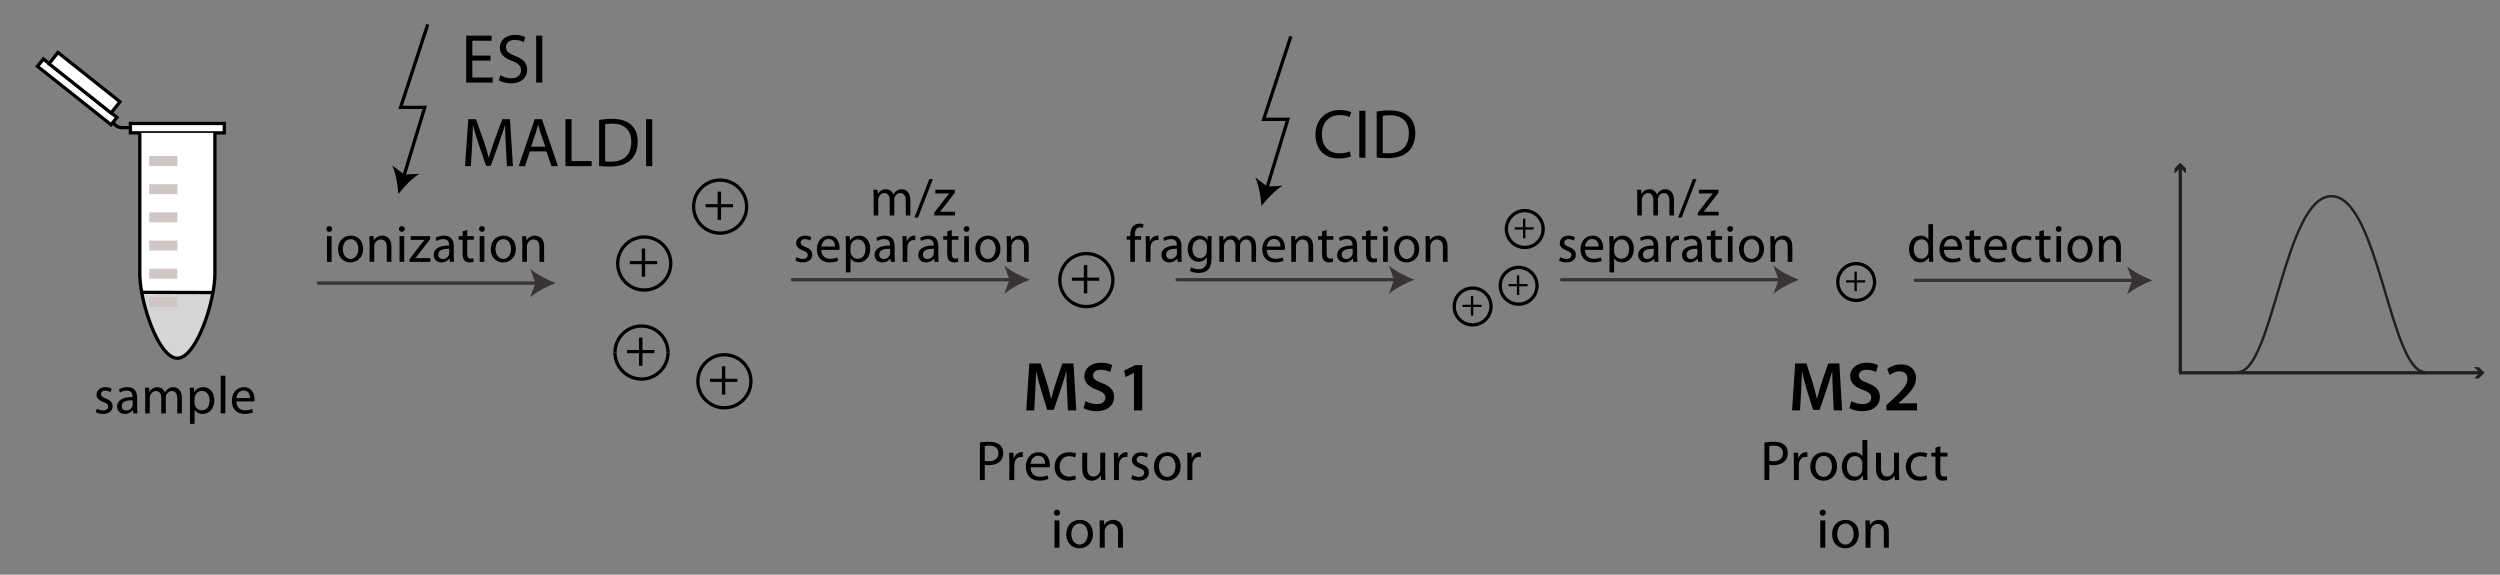 <?xml version="1.0" encoding="UTF-8"?>
<svg xmlns="http://www.w3.org/2000/svg" xmlns:xlink="http://www.w3.org/1999/xlink" width="754.09pt" height="173.333pt" viewBox="0 0 754.09 173.333" version="1.1">
<rect x="0" y="0" width="754.09" height="173.333" fill="#808080" stroke="none"/>
<defs>
<g>
<symbol overflow="visible" id="glyph0-0">
<path style="stroke:none;" d="M 0 0 L 8 0 L 8 -11.203 L 0 -11.203 L 0 0 Z M 4 -6.312 L 1.281 -10.406 L 6.719 -10.406 L 4 -6.312 Z M 4.484 -5.594 L 7.203 -9.688 L 7.203 -1.516 L 4.484 -5.594 Z M 1.281 -0.797 L 4 -4.875 L 6.719 -0.797 L 1.281 -0.797 Z M 0.797 -9.688 L 3.516 -5.594 L 0.797 -1.516 L 0.797 -9.688 Z M 0.797 -9.688 "/>
</symbol>
<symbol overflow="visible" id="glyph0-1">
<path style="stroke:none;" d="M 2.703 0 L 2.703 -6.672 L 4.578 -6.672 L 4.578 -7.75 L 2.703 -7.75 L 2.703 -8.156 C 2.703 -9.359 3.016 -10.406 4.203 -10.406 C 4.625 -10.406 4.891 -10.312 5.109 -10.219 L 5.297 -11.312 C 5.031 -11.422 4.609 -11.531 4.094 -11.531 C 3.438 -11.531 2.734 -11.328 2.203 -10.812 C 1.562 -10.188 1.312 -9.203 1.312 -8.109 L 1.312 -7.75 L 0.234 -7.75 L 0.234 -6.672 L 1.312 -6.672 L 1.312 0 L 2.703 0 Z M 2.703 0 "/>
</symbol>
<symbol overflow="visible" id="glyph0-2">
<path style="stroke:none;" d="M 1.172 0 L 2.578 0 L 2.578 -4.125 C 2.578 -4.359 2.594 -4.594 2.625 -4.781 C 2.812 -5.844 3.516 -6.578 4.516 -6.578 C 4.703 -6.578 4.844 -6.578 4.984 -6.547 L 4.984 -7.875 C 4.859 -7.891 4.75 -7.906 4.609 -7.906 C 3.656 -7.906 2.797 -7.25 2.453 -6.203 L 2.406 -6.203 L 2.344 -7.75 L 1.109 -7.75 C 1.156 -7.031 1.172 -6.234 1.172 -5.328 L 1.172 0 Z M 1.172 0 "/>
</symbol>
<symbol overflow="visible" id="glyph0-3">
<path style="stroke:none;" d="M 6.609 -4.75 C 6.609 -6.281 6.031 -7.906 3.656 -7.906 C 2.688 -7.906 1.75 -7.625 1.109 -7.234 L 1.422 -6.281 C 1.969 -6.656 2.719 -6.859 3.453 -6.859 C 5.047 -6.875 5.219 -5.719 5.219 -5.094 L 5.219 -4.922 C 2.219 -4.938 0.562 -3.922 0.562 -2.047 C 0.562 -0.922 1.359 0.172 2.922 0.172 C 4.031 0.172 4.859 -0.375 5.297 -0.969 L 5.344 -0.969 L 5.453 0 L 6.719 0 C 6.641 -0.531 6.609 -1.188 6.609 -1.859 L 6.609 -4.75 Z M 5.25 -2.609 C 5.25 -2.484 5.234 -2.312 5.188 -2.156 C 4.953 -1.5 4.297 -0.859 3.281 -0.859 C 2.578 -0.859 1.969 -1.281 1.969 -2.203 C 1.969 -3.719 3.719 -3.984 5.25 -3.953 L 5.25 -2.609 Z M 5.25 -2.609 "/>
</symbol>
<symbol overflow="visible" id="glyph0-4">
<path style="stroke:none;" d="M 7.797 -5.625 C 7.797 -6.562 7.812 -7.203 7.859 -7.75 L 6.609 -7.75 L 6.562 -6.578 L 6.531 -6.578 C 6.172 -7.219 5.453 -7.906 4.109 -7.906 C 2.312 -7.906 0.609 -6.438 0.609 -3.812 C 0.609 -1.656 1.984 -0.031 3.906 -0.031 C 5.109 -0.031 5.953 -0.609 6.375 -1.328 L 6.406 -1.328 L 6.406 -0.484 C 6.406 1.484 5.344 2.234 3.906 2.234 C 2.938 2.234 2.141 1.953 1.625 1.609 L 1.281 2.703 C 1.906 3.125 2.922 3.344 3.859 3.344 C 4.828 3.344 5.922 3.109 6.688 2.422 C 7.422 1.734 7.797 0.656 7.797 -1.141 L 7.797 -5.625 Z M 6.391 -3.297 C 6.391 -3.062 6.359 -2.781 6.266 -2.547 C 5.984 -1.641 5.203 -1.109 4.312 -1.109 C 2.812 -1.109 2.031 -2.375 2.031 -3.891 C 2.031 -5.688 2.984 -6.812 4.344 -6.812 C 5.375 -6.812 6.047 -6.141 6.297 -5.312 C 6.375 -5.141 6.391 -4.922 6.391 -4.688 L 6.391 -3.297 Z M 6.391 -3.297 "/>
</symbol>
<symbol overflow="visible" id="glyph0-5">
<path style="stroke:none;" d="M 1.172 0 L 2.547 0 L 2.547 -4.656 C 2.547 -4.891 2.578 -5.156 2.656 -5.344 C 2.875 -6.047 3.531 -6.75 4.406 -6.75 C 5.469 -6.75 6.016 -5.875 6.016 -4.641 L 6.016 0 L 7.391 0 L 7.391 -4.781 C 7.391 -5.047 7.438 -5.281 7.5 -5.484 C 7.766 -6.156 8.375 -6.75 9.188 -6.75 C 10.297 -6.75 10.859 -5.875 10.859 -4.375 L 10.859 0 L 12.234 0 L 12.234 -4.547 C 12.234 -7.234 10.719 -7.906 9.688 -7.906 C 8.938 -7.906 8.453 -7.719 7.984 -7.359 C 7.656 -7.125 7.344 -6.797 7.109 -6.359 L 7.078 -6.359 C 6.734 -7.266 5.938 -7.906 4.891 -7.906 C 3.594 -7.906 2.875 -7.219 2.453 -6.484 L 2.406 -6.484 L 2.344 -7.75 L 1.109 -7.75 C 1.141 -7.109 1.172 -6.469 1.172 -5.641 L 1.172 0 Z M 1.172 0 "/>
</symbol>
<symbol overflow="visible" id="glyph0-6">
<path style="stroke:none;" d="M 7.391 -3.609 C 7.422 -3.781 7.438 -3.984 7.438 -4.266 C 7.438 -5.703 6.781 -7.906 4.234 -7.906 C 1.984 -7.906 0.609 -6.078 0.609 -3.75 C 0.609 -1.406 2.031 0.172 4.422 0.172 C 5.641 0.172 6.516 -0.094 7.016 -0.312 L 6.75 -1.328 C 6.234 -1.109 5.609 -0.922 4.609 -0.922 C 3.188 -0.922 1.984 -1.719 1.953 -3.609 L 7.391 -3.609 Z M 1.969 -4.625 C 2.078 -5.594 2.688 -6.891 4.125 -6.891 C 5.719 -6.891 6.094 -5.5 6.078 -4.625 L 1.969 -4.625 Z M 1.969 -4.625 "/>
</symbol>
<symbol overflow="visible" id="glyph0-7">
<path style="stroke:none;" d="M 1.172 0 L 2.578 0 L 2.578 -4.656 C 2.578 -4.891 2.609 -5.141 2.672 -5.312 C 2.922 -6.094 3.641 -6.75 4.562 -6.75 C 5.891 -6.75 6.359 -5.719 6.359 -4.469 L 6.359 0 L 7.766 0 L 7.766 -4.609 C 7.766 -7.266 6.094 -7.906 5.031 -7.906 C 3.75 -7.906 2.844 -7.188 2.469 -6.469 L 2.438 -6.469 L 2.359 -7.75 L 1.109 -7.75 C 1.156 -7.109 1.172 -6.469 1.172 -5.641 L 1.172 0 Z M 1.172 0 "/>
</symbol>
<symbol overflow="visible" id="glyph0-8">
<path style="stroke:none;" d="M 1.484 -9.188 L 1.484 -7.75 L 0.281 -7.75 L 0.281 -6.672 L 1.484 -6.672 L 1.484 -2.453 C 1.484 -1.531 1.641 -0.844 2.031 -0.422 C 2.375 -0.047 2.891 0.172 3.547 0.172 C 4.094 0.172 4.531 0.078 4.797 -0.016 L 4.734 -1.094 C 4.531 -1.031 4.297 -0.984 3.922 -0.984 C 3.141 -0.984 2.859 -1.531 2.859 -2.5 L 2.859 -6.672 L 4.875 -6.672 L 4.875 -7.75 L 2.859 -7.75 L 2.859 -9.594 L 1.484 -9.188 Z M 1.484 -9.188 "/>
</symbol>
<symbol overflow="visible" id="glyph0-9">
<path style="stroke:none;" d="M 2.578 0 L 2.578 -7.75 L 1.172 -7.75 L 1.172 0 L 2.578 0 Z M 1.875 -10.797 C 1.344 -10.797 0.984 -10.406 0.984 -9.922 C 0.984 -9.438 1.328 -9.062 1.844 -9.062 C 2.406 -9.062 2.734 -9.438 2.734 -9.922 C 2.734 -10.422 2.391 -10.797 1.875 -10.797 Z M 1.875 -10.797 "/>
</symbol>
<symbol overflow="visible" id="glyph0-10">
<path style="stroke:none;" d="M 4.453 -7.906 C 2.312 -7.906 0.609 -6.391 0.609 -3.812 C 0.609 -1.359 2.234 0.172 4.312 0.172 C 6.172 0.172 8.172 -1.078 8.172 -3.938 C 8.172 -6.281 6.672 -7.906 4.453 -7.906 Z M 4.422 -6.844 C 6.078 -6.844 6.734 -5.203 6.734 -3.891 C 6.734 -2.141 5.734 -0.875 4.391 -0.875 C 3.016 -0.875 2.047 -2.156 2.047 -3.859 C 2.047 -5.312 2.766 -6.844 4.422 -6.844 Z M 4.422 -6.844 "/>
</symbol>
<symbol overflow="visible" id="glyph0-11">
<path style="stroke:none;" d="M 1.062 0.625 L 5.531 -10.969 L 4.438 -10.969 L -0.016 0.625 L 1.062 0.625 Z M 1.062 0.625 "/>
</symbol>
<symbol overflow="visible" id="glyph0-12">
<path style="stroke:none;" d="M 0.281 0 L 6.562 0 L 6.562 -1.125 L 2.047 -1.125 L 2.047 -1.156 C 2.406 -1.531 2.703 -1.938 3.047 -2.375 L 6.5 -6.859 L 6.5 -7.75 L 0.609 -7.75 L 0.609 -6.625 L 4.797 -6.625 L 4.797 -6.594 C 4.453 -6.172 4.125 -5.812 3.781 -5.375 L 0.281 -0.812 L 0.281 0 Z M 0.281 0 "/>
</symbol>
<symbol overflow="visible" id="glyph0-13">
<path style="stroke:none;" d="M 0.641 -0.375 C 1.188 -0.047 1.969 0.172 2.812 0.172 C 4.625 0.172 5.703 -0.781 5.703 -2.156 C 5.703 -3.312 4.984 -3.984 3.656 -4.484 C 2.656 -4.875 2.203 -5.172 2.203 -5.812 C 2.203 -6.391 2.656 -6.859 3.484 -6.859 C 4.203 -6.859 4.766 -6.594 5.078 -6.406 L 5.406 -7.422 C 4.984 -7.703 4.297 -7.906 3.516 -7.906 C 1.875 -7.906 0.844 -6.875 0.844 -5.625 C 0.844 -4.703 1.5 -3.953 2.906 -3.438 C 3.938 -3.062 4.344 -2.703 4.344 -2.031 C 4.344 -1.375 3.859 -0.875 2.844 -0.875 C 2.141 -0.875 1.406 -1.172 0.969 -1.422 L 0.641 -0.375 Z M 0.641 -0.375 "/>
</symbol>
<symbol overflow="visible" id="glyph0-14">
<path style="stroke:none;" d="M 1.172 3.172 L 2.562 3.172 L 2.562 -1.047 L 2.594 -1.047 C 3.062 -0.266 3.953 0.172 4.969 0.172 C 6.797 0.172 8.516 -1.203 8.516 -3.984 C 8.516 -6.312 7.109 -7.906 5.219 -7.906 C 3.953 -7.906 3.031 -7.359 2.469 -6.422 L 2.438 -6.422 L 2.359 -7.75 L 1.109 -7.75 C 1.141 -7.016 1.172 -6.203 1.172 -5.219 L 1.172 3.172 Z M 2.562 -4.5 C 2.562 -4.672 2.609 -4.875 2.656 -5.062 C 2.906 -6.109 3.828 -6.781 4.781 -6.781 C 6.266 -6.781 7.094 -5.453 7.094 -3.922 C 7.094 -2.141 6.219 -0.922 4.734 -0.922 C 3.734 -0.922 2.875 -1.594 2.625 -2.578 C 2.578 -2.75 2.562 -2.938 2.562 -3.156 L 2.562 -4.5 Z M 2.562 -4.5 "/>
</symbol>
<symbol overflow="visible" id="glyph0-15">
<path style="stroke:none;" d="M 6.453 -11.359 L 6.453 -6.734 L 6.422 -6.734 C 6.062 -7.344 5.281 -7.906 4.078 -7.906 C 2.203 -7.906 0.594 -6.344 0.609 -3.766 C 0.609 -1.406 2.062 0.172 3.938 0.172 C 5.203 0.172 6.125 -0.484 6.547 -1.344 L 6.594 -1.344 L 6.656 0 L 7.906 0 C 7.875 -0.531 7.844 -1.312 7.844 -2 L 7.844 -11.359 L 6.453 -11.359 Z M 6.453 -3.25 C 6.453 -3.031 6.438 -2.828 6.391 -2.641 C 6.125 -1.594 5.266 -0.953 4.312 -0.953 C 2.812 -0.953 2.031 -2.25 2.031 -3.828 C 2.031 -5.516 2.891 -6.797 4.359 -6.797 C 5.406 -6.797 6.172 -6.062 6.391 -5.188 C 6.438 -5.016 6.453 -4.766 6.453 -4.594 L 6.453 -3.25 Z M 6.453 -3.25 "/>
</symbol>
<symbol overflow="visible" id="glyph0-16">
<path style="stroke:none;" d="M 6.453 -1.328 C 6.047 -1.156 5.516 -0.953 4.719 -0.953 C 3.188 -0.953 2.031 -2.062 2.031 -3.859 C 2.031 -5.453 2.984 -6.781 4.766 -6.781 C 5.531 -6.781 6.062 -6.594 6.406 -6.422 L 6.719 -7.484 C 6.344 -7.703 5.594 -7.906 4.766 -7.906 C 2.234 -7.906 0.609 -6.156 0.609 -3.781 C 0.609 -1.406 2.125 0.172 4.469 0.172 C 5.5 0.172 6.312 -0.094 6.688 -0.266 L 6.453 -1.328 Z M 6.453 -1.328 "/>
</symbol>
<symbol overflow="visible" id="glyph0-17">
<path style="stroke:none;" d="M 4.25 -8.516 L 4.25 -4.75 L 0.641 -4.75 L 0.641 -3.797 L 4.25 -3.797 L 4.25 0 L 5.281 0 L 5.281 -3.797 L 8.891 -3.797 L 8.891 -4.75 L 5.281 -4.75 L 5.281 -8.516 L 4.25 -8.516 Z M 4.25 -8.516 "/>
</symbol>
<symbol overflow="visible" id="glyph0-18">
<path style="stroke:none;" d="M 1.172 0 L 2.578 0 L 2.578 -11.359 L 1.172 -11.359 L 1.172 0 Z M 1.172 0 "/>
</symbol>
<symbol overflow="visible" id="glyph1-0">
<path style="stroke:none;" d="M 0 0 L 10.5 0 L 10.5 -14.703 L 0 -14.703 L 0 0 Z M 5.25 -8.297 L 1.688 -13.656 L 8.812 -13.656 L 5.25 -8.297 Z M 5.875 -7.344 L 9.453 -12.703 L 9.453 -2 L 5.875 -7.344 Z M 1.688 -1.047 L 5.25 -6.406 L 8.812 -1.047 L 1.688 -1.047 Z M 1.047 -12.703 L 4.625 -7.344 L 1.047 -2 L 1.047 -12.703 Z M 1.047 -12.703 "/>
</symbol>
<symbol overflow="visible" id="glyph1-1">
<path style="stroke:none;" d="M 13.719 0 L 16.234 0 L 15.406 -14.156 L 12.047 -14.156 L 10.094 -8.484 C 9.562 -6.828 9.078 -5.078 8.688 -3.547 L 8.625 -3.547 C 8.281 -5.125 7.828 -6.797 7.328 -8.469 L 5.484 -14.156 L 2.078 -14.156 L 1.141 0 L 3.547 0 L 3.859 -5.688 C 3.969 -7.625 4.047 -9.875 4.109 -11.719 L 4.156 -11.719 C 4.531 -9.953 5.047 -8.016 5.594 -6.219 L 7.469 -0.172 L 9.453 -0.172 L 11.531 -6.297 C 12.156 -8.078 12.75 -10 13.203 -11.719 L 13.266 -11.719 C 13.25 -9.812 13.359 -7.609 13.438 -5.781 L 13.719 0 Z M 13.719 0 "/>
</symbol>
<symbol overflow="visible" id="glyph1-2">
<path style="stroke:none;" d="M 0.859 -0.672 C 1.641 -0.188 3.188 0.234 4.703 0.234 C 8.344 0.234 10.062 -1.75 10.062 -4.031 C 10.062 -6.062 8.891 -7.312 6.422 -8.234 C 4.531 -8.969 3.719 -9.469 3.719 -10.562 C 3.719 -11.406 4.406 -12.266 6.047 -12.266 C 7.375 -12.266 8.359 -11.859 8.891 -11.594 L 9.484 -13.672 C 8.75 -14.047 7.641 -14.391 6.109 -14.391 C 3.031 -14.391 1.094 -12.641 1.094 -10.312 C 1.094 -8.281 2.578 -7.031 4.938 -6.188 C 6.719 -5.547 7.438 -4.906 7.438 -3.844 C 7.438 -2.688 6.516 -1.906 4.875 -1.906 C 3.547 -1.906 2.266 -2.328 1.453 -2.812 L 0.859 -0.672 Z M 0.859 -0.672 "/>
</symbol>
<symbol overflow="visible" id="glyph1-3">
<path style="stroke:none;" d="M 4.953 0 L 7.453 0 L 7.453 -13.656 L 5.312 -13.656 L 1.969 -12.016 L 2.422 -10.062 L 4.906 -11.312 L 4.953 -11.312 L 4.953 0 Z M 4.953 0 "/>
</symbol>
<symbol overflow="visible" id="glyph1-4">
<path style="stroke:none;" d="M 10.141 0 L 10.141 -2.141 L 4.562 -2.141 L 4.562 -2.188 L 5.734 -3.219 C 8.125 -5.422 9.844 -7.344 9.844 -9.75 C 9.844 -11.969 8.375 -13.875 5.359 -13.875 C 3.641 -13.875 2.141 -13.266 1.156 -12.469 L 1.906 -10.641 C 2.609 -11.172 3.609 -11.781 4.828 -11.781 C 6.609 -11.781 7.266 -10.703 7.266 -9.484 C 7.25 -7.688 5.734 -6.047 2.516 -3.062 L 0.906 -1.578 L 0.906 0 L 10.141 0 Z M 10.141 0 "/>
</symbol>
<symbol overflow="visible" id="glyph2-0">
<path style="stroke:none;" d="M 0 0 L 8.5 0 L 8.5 -11.906 L 0 -11.906 L 0 0 Z M 4.25 -6.719 L 1.359 -11.047 L 7.141 -11.047 L 4.25 -6.719 Z M 4.766 -5.953 L 7.656 -10.281 L 7.656 -1.609 L 4.766 -5.953 Z M 1.359 -0.844 L 4.25 -5.188 L 7.141 -0.844 L 1.359 -0.844 Z M 0.844 -10.281 L 3.734 -5.953 L 0.844 -1.609 L 0.844 -10.281 Z M 0.844 -10.281 "/>
</symbol>
<symbol overflow="visible" id="glyph2-1">
<path style="stroke:none;" d="M 1.297 0 L 2.766 0 L 2.766 -4.594 C 3.109 -4.5 3.516 -4.484 3.969 -4.484 C 5.406 -4.484 6.656 -4.906 7.469 -5.75 C 8.047 -6.344 8.344 -7.156 8.344 -8.188 C 8.344 -9.219 7.953 -10.047 7.344 -10.594 C 6.656 -11.203 5.594 -11.547 4.125 -11.547 C 2.938 -11.547 2 -11.438 1.297 -11.328 L 1.297 0 Z M 2.766 -10.25 C 3.031 -10.312 3.516 -10.375 4.172 -10.375 C 5.781 -10.375 6.875 -9.641 6.875 -8.109 C 6.875 -6.562 5.781 -5.672 4 -5.672 C 3.5 -5.672 3.094 -5.719 2.766 -5.797 L 2.766 -10.25 Z M 2.766 -10.25 "/>
</symbol>
<symbol overflow="visible" id="glyph2-2">
<path style="stroke:none;" d="M 1.234 0 L 2.734 0 L 2.734 -4.391 C 2.734 -4.625 2.75 -4.875 2.781 -5.078 C 2.984 -6.203 3.734 -6.984 4.797 -6.984 C 5 -6.984 5.156 -6.984 5.297 -6.953 L 5.297 -8.359 C 5.172 -8.375 5.047 -8.391 4.891 -8.391 C 3.891 -8.391 2.969 -7.703 2.594 -6.594 L 2.547 -6.594 L 2.484 -8.234 L 1.172 -8.234 C 1.219 -7.469 1.234 -6.625 1.234 -5.656 L 1.234 0 Z M 1.234 0 "/>
</symbol>
<symbol overflow="visible" id="glyph2-3">
<path style="stroke:none;" d="M 7.859 -3.844 C 7.891 -4.016 7.906 -4.234 7.906 -4.531 C 7.906 -6.047 7.203 -8.391 4.5 -8.391 C 2.109 -8.391 0.641 -6.453 0.641 -3.984 C 0.641 -1.5 2.156 0.188 4.688 0.188 C 6 0.188 6.922 -0.109 7.453 -0.344 L 7.172 -1.406 C 6.625 -1.172 5.969 -0.984 4.891 -0.984 C 3.391 -0.984 2.109 -1.812 2.078 -3.844 L 7.859 -3.844 Z M 2.094 -4.906 C 2.203 -5.953 2.859 -7.328 4.391 -7.328 C 6.062 -7.328 6.484 -5.844 6.453 -4.906 L 2.094 -4.906 Z M 2.094 -4.906 "/>
</symbol>
<symbol overflow="visible" id="glyph2-4">
<path style="stroke:none;" d="M 6.844 -1.406 C 6.422 -1.219 5.859 -1.016 5.016 -1.016 C 3.391 -1.016 2.156 -2.188 2.156 -4.094 C 2.156 -5.797 3.172 -7.203 5.062 -7.203 C 5.875 -7.203 6.438 -7 6.797 -6.812 L 7.141 -7.953 C 6.734 -8.172 5.953 -8.391 5.062 -8.391 C 2.375 -8.391 0.641 -6.547 0.641 -4.016 C 0.641 -1.5 2.266 0.188 4.75 0.188 C 5.844 0.188 6.719 -0.109 7.109 -0.281 L 6.844 -1.406 Z M 6.844 -1.406 "/>
</symbol>
<symbol overflow="visible" id="glyph2-5">
<path style="stroke:none;" d="M 8.125 -8.234 L 6.625 -8.234 L 6.625 -3.203 C 6.625 -2.906 6.578 -2.641 6.5 -2.438 C 6.219 -1.75 5.531 -1.047 4.516 -1.047 C 3.172 -1.047 2.688 -2.125 2.688 -3.688 L 2.688 -8.234 L 1.188 -8.234 L 1.188 -3.422 C 1.188 -0.547 2.734 0.188 4.031 0.188 C 5.484 0.188 6.375 -0.688 6.75 -1.344 L 6.781 -1.344 L 6.875 0 L 8.188 0 C 8.141 -0.641 8.125 -1.391 8.125 -2.266 L 8.125 -8.234 Z M 8.125 -8.234 "/>
</symbol>
<symbol overflow="visible" id="glyph2-6">
<path style="stroke:none;" d="M 0.688 -0.391 C 1.266 -0.047 2.094 0.188 2.984 0.188 C 4.906 0.188 6.047 -0.828 6.047 -2.297 C 6.047 -3.516 5.297 -4.234 3.891 -4.766 C 2.828 -5.188 2.344 -5.484 2.344 -6.172 C 2.344 -6.781 2.828 -7.297 3.703 -7.297 C 4.469 -7.297 5.062 -7 5.391 -6.797 L 5.75 -7.891 C 5.297 -8.172 4.578 -8.391 3.734 -8.391 C 1.984 -8.391 0.906 -7.312 0.906 -5.984 C 0.906 -5 1.594 -4.203 3.094 -3.656 C 4.188 -3.25 4.609 -2.875 4.609 -2.156 C 4.609 -1.469 4.094 -0.938 3.031 -0.938 C 2.281 -0.938 1.5 -1.234 1.031 -1.516 L 0.688 -0.391 Z M 0.688 -0.391 "/>
</symbol>
<symbol overflow="visible" id="glyph2-7">
<path style="stroke:none;" d="M 4.719 -8.391 C 2.469 -8.391 0.641 -6.781 0.641 -4.047 C 0.641 -1.438 2.375 0.188 4.594 0.188 C 6.562 0.188 8.688 -1.141 8.688 -4.188 C 8.688 -6.688 7.094 -8.391 4.719 -8.391 Z M 4.688 -7.281 C 6.453 -7.281 7.156 -5.531 7.156 -4.125 C 7.156 -2.281 6.094 -0.938 4.656 -0.938 C 3.203 -0.938 2.172 -2.297 2.172 -4.094 C 2.172 -5.641 2.938 -7.281 4.688 -7.281 Z M 4.688 -7.281 "/>
</symbol>
<symbol overflow="visible" id="glyph2-8">
<path style="stroke:none;" d="M 2.734 0 L 2.734 -8.234 L 1.234 -8.234 L 1.234 0 L 2.734 0 Z M 1.984 -11.469 C 1.422 -11.469 1.047 -11.047 1.047 -10.547 C 1.047 -10.031 1.406 -9.625 1.953 -9.625 C 2.547 -9.625 2.906 -10.031 2.906 -10.547 C 2.906 -11.062 2.531 -11.469 1.984 -11.469 Z M 1.984 -11.469 "/>
</symbol>
<symbol overflow="visible" id="glyph2-9">
<path style="stroke:none;" d="M 1.234 0 L 2.734 0 L 2.734 -4.953 C 2.734 -5.203 2.766 -5.453 2.844 -5.641 C 3.109 -6.484 3.875 -7.172 4.844 -7.172 C 6.25 -7.172 6.75 -6.062 6.75 -4.75 L 6.75 0 L 8.25 0 L 8.25 -4.891 C 8.25 -7.719 6.484 -8.391 5.344 -8.391 C 3.984 -8.391 3.031 -7.641 2.625 -6.875 L 2.578 -6.875 L 2.5 -8.234 L 1.172 -8.234 C 1.219 -7.547 1.234 -6.875 1.234 -6 L 1.234 0 Z M 1.234 0 "/>
</symbol>
<symbol overflow="visible" id="glyph2-10">
<path style="stroke:none;" d="M 6.844 -12.062 L 6.844 -7.156 L 6.812 -7.156 C 6.438 -7.797 5.609 -8.391 4.328 -8.391 C 2.344 -8.391 0.625 -6.734 0.641 -4 C 0.641 -1.5 2.188 0.188 4.188 0.188 C 5.531 0.188 6.516 -0.516 6.953 -1.422 L 7 -1.422 L 7.078 0 L 8.391 0 C 8.359 -0.562 8.328 -1.391 8.328 -2.125 L 8.328 -12.062 L 6.844 -12.062 Z M 6.844 -3.453 C 6.844 -3.219 6.828 -3.016 6.781 -2.812 C 6.516 -1.703 5.594 -1.016 4.594 -1.016 C 2.984 -1.016 2.156 -2.391 2.156 -4.062 C 2.156 -5.859 3.078 -7.219 4.625 -7.219 C 5.75 -7.219 6.562 -6.438 6.781 -5.516 C 6.828 -5.328 6.844 -5.062 6.844 -4.875 L 6.844 -3.453 Z M 6.844 -3.453 "/>
</symbol>
<symbol overflow="visible" id="glyph2-11">
<path style="stroke:none;" d="M 1.578 -9.766 L 1.578 -8.234 L 0.312 -8.234 L 0.312 -7.094 L 1.578 -7.094 L 1.578 -2.594 C 1.578 -1.625 1.75 -0.906 2.156 -0.438 C 2.516 -0.047 3.078 0.188 3.781 0.188 C 4.359 0.188 4.812 0.078 5.094 -0.016 L 5.031 -1.156 C 4.812 -1.094 4.578 -1.047 4.172 -1.047 C 3.328 -1.047 3.047 -1.625 3.047 -2.656 L 3.047 -7.094 L 5.188 -7.094 L 5.188 -8.234 L 3.047 -8.234 L 3.047 -10.203 L 1.578 -9.766 Z M 1.578 -9.766 "/>
</symbol>
<symbol overflow="visible" id="glyph3-0">
<path style="stroke:none;" d="M 0 0 L 10.5 0 L 10.5 -14.703 L 0 -14.703 L 0 0 Z M 5.25 -8.297 L 1.688 -13.656 L 8.812 -13.656 L 5.25 -8.297 Z M 5.875 -7.344 L 9.453 -12.703 L 9.453 -2 L 5.875 -7.344 Z M 1.688 -1.047 L 5.25 -6.406 L 8.812 -1.047 L 1.688 -1.047 Z M 1.047 -12.703 L 4.625 -7.344 L 1.047 -2 L 1.047 -12.703 Z M 1.047 -12.703 "/>
</symbol>
<symbol overflow="visible" id="glyph3-1">
<path style="stroke:none;" d="M 8.906 -8.141 L 3.422 -8.141 L 3.422 -12.625 L 9.234 -12.625 L 9.234 -14.156 L 1.578 -14.156 L 1.578 0 L 9.562 0 L 9.562 -1.531 L 3.422 -1.531 L 3.422 -6.641 L 8.906 -6.641 L 8.906 -8.141 Z M 8.906 -8.141 "/>
</symbol>
<symbol overflow="visible" id="glyph3-2">
<path style="stroke:none;" d="M 0.875 -0.688 C 1.641 -0.188 3.125 0.234 4.5 0.234 C 7.828 0.234 9.422 -1.688 9.422 -3.859 C 9.422 -5.938 8.234 -7.094 5.844 -8.016 C 3.891 -8.781 3.031 -9.422 3.031 -10.75 C 3.031 -11.719 3.766 -12.875 5.688 -12.875 C 6.969 -12.875 7.922 -12.469 8.359 -12.203 L 8.859 -13.688 C 8.25 -14.047 7.188 -14.391 5.75 -14.391 C 3 -14.391 1.172 -12.75 1.172 -10.547 C 1.172 -8.562 2.609 -7.344 4.906 -6.516 C 6.828 -5.797 7.578 -5.016 7.578 -3.719 C 7.578 -2.281 6.484 -1.297 4.625 -1.297 C 3.359 -1.297 2.188 -1.703 1.359 -2.219 L 0.875 -0.688 Z M 0.875 -0.688 "/>
</symbol>
<symbol overflow="visible" id="glyph3-3">
<path style="stroke:none;" d="M 1.578 -14.156 L 1.578 0 L 3.422 0 L 3.422 -14.156 L 1.578 -14.156 Z M 1.578 -14.156 "/>
</symbol>
<symbol overflow="visible" id="glyph3-4">
<path style="stroke:none;" d="M 13.859 0 L 15.672 0 L 14.781 -14.156 L 12.453 -14.156 L 9.938 -7.312 C 9.297 -5.516 8.797 -3.969 8.422 -2.547 L 8.375 -2.547 C 8 -4.016 7.531 -5.562 6.953 -7.312 L 4.531 -14.156 L 2.203 -14.156 L 1.219 0 L 2.969 0 L 3.344 -6.062 C 3.469 -8.219 3.562 -10.562 3.609 -12.328 L 3.656 -12.328 C 4.047 -10.641 4.594 -8.844 5.266 -6.828 L 7.578 -0.078 L 8.969 -0.078 L 11.469 -6.953 C 12.188 -8.906 12.75 -10.688 13.25 -12.328 L 13.297 -12.328 C 13.297 -10.578 13.422 -8.188 13.531 -6.219 L 13.859 0 Z M 13.859 0 "/>
</symbol>
<symbol overflow="visible" id="glyph3-5">
<path style="stroke:none;" d="M 8.906 -4.453 L 10.422 0 L 12.375 0 L 7.531 -14.156 L 5.359 -14.156 L 0.531 0 L 2.422 0 L 3.891 -4.453 L 8.906 -4.453 Z M 4.266 -5.875 L 5.656 -9.969 C 5.938 -10.844 6.156 -11.719 6.359 -12.531 L 6.406 -12.531 C 6.609 -11.719 6.828 -10.875 7.141 -9.953 L 8.547 -5.875 L 4.266 -5.875 Z M 4.266 -5.875 "/>
</symbol>
<symbol overflow="visible" id="glyph3-6">
<path style="stroke:none;" d="M 1.578 0 L 9.469 0 L 9.469 -1.531 L 3.422 -1.531 L 3.422 -14.156 L 1.578 -14.156 L 1.578 0 Z M 1.578 0 "/>
</symbol>
<symbol overflow="visible" id="glyph3-7">
<path style="stroke:none;" d="M 1.594 -0.047 C 2.516 0.062 3.594 0.125 4.906 0.125 C 7.672 0.125 9.844 -0.594 11.188 -1.906 C 12.5 -3.219 13.234 -5.109 13.234 -7.406 C 13.234 -9.703 12.5 -11.344 11.219 -12.5 C 9.969 -13.625 8.109 -14.266 5.484 -14.266 C 4.031 -14.266 2.703 -14.141 1.594 -13.938 L 1.594 -0.047 Z M 3.422 -12.625 C 3.906 -12.719 4.625 -12.812 5.562 -12.812 C 9.422 -12.812 11.312 -10.688 11.297 -7.344 C 11.297 -3.531 9.203 -1.344 5.266 -1.344 C 4.562 -1.344 3.891 -1.359 3.422 -1.422 L 3.422 -12.625 Z M 3.422 -12.625 "/>
</symbol>
<symbol overflow="visible" id="glyph3-8">
<path style="stroke:none;" d="M 11.109 -1.906 C 10.375 -1.547 9.234 -1.328 8.109 -1.328 C 4.688 -1.328 2.688 -3.531 2.688 -7.016 C 2.688 -10.734 4.891 -12.859 8.219 -12.859 C 9.391 -12.859 10.375 -12.594 11.047 -12.266 L 11.516 -13.75 C 11.031 -14 9.891 -14.391 8.141 -14.391 C 3.766 -14.391 0.75 -11.406 0.75 -6.953 C 0.75 -2.281 3.734 0.234 7.734 0.234 C 9.453 0.234 10.812 -0.109 11.469 -0.438 L 11.109 -1.906 Z M 11.109 -1.906 "/>
</symbol>
<symbol overflow="visible" id="glyph4-0">
<path style="stroke:none;" d="M 0 0 L 5.547 0 L 5.547 -7.766 L 0 -7.766 L 0 0 Z M 2.781 -4.375 L 0.891 -7.219 L 4.656 -7.219 L 2.781 -4.375 Z M 3.109 -3.891 L 5 -6.719 L 5 -1.047 L 3.109 -3.891 Z M 0.891 -0.562 L 2.781 -3.391 L 4.656 -0.562 L 0.891 -0.562 Z M 0.562 -6.719 L 2.438 -3.891 L 0.562 -1.047 L 0.562 -6.719 Z M 0.562 -6.719 "/>
</symbol>
<symbol overflow="visible" id="glyph4-1">
<path style="stroke:none;" d="M 2.953 -5.906 L 2.953 -3.297 L 0.438 -3.297 L 0.438 -2.625 L 2.953 -2.625 L 2.953 0 L 3.656 0 L 3.656 -2.625 L 6.172 -2.625 L 6.172 -3.297 L 3.656 -3.297 L 3.656 -5.906 L 2.953 -5.906 Z M 2.953 -5.906 "/>
</symbol>
</g>
<clipPath id="clip1">
  <path d="M 0 0 L 754.09 0 L 754.09 173.332 L 0 173.332 L 0 0 Z M 0 0 "/>
</clipPath>
<clipPath id="clip2">
  <path d="M 0 0 L 754.09 0 L 754.09 173.332 L 0 173.332 L 0 0 Z M 0 0 "/>
</clipPath>
<clipPath id="clip3">
  <path d="M 0 0 L 754.09 0 L 754.09 173.332 L 0 173.332 L 0 0 Z M 0 0 "/>
</clipPath>
<clipPath id="clip4">
  <path d="M 0 0 L 754.09 0 L 754.09 173.332 L 0 173.332 L 0 0 Z M 0 0 "/>
</clipPath>
<clipPath id="clip5">
  <path d="M 0 0 L 754.09 0 L 754.09 173.332 L 0 173.332 L 0 0 Z M 0 0 "/>
</clipPath>
<clipPath id="clip6">
  <path d="M 0 0 L 754.09 0 L 754.09 173.332 L 0 173.332 L 0 0 Z M 0 0 "/>
</clipPath>
<clipPath id="clip7">
  <path d="M 0 0 L 754.09 0 L 754.09 173.332 L 0 173.332 L 0 0 Z M 0 0 "/>
</clipPath>
<clipPath id="clip8">
  <path d="M 0 0 L 754.09 0 L 754.09 173.332 L 0 173.332 L 0 0 Z M 0 0 "/>
</clipPath>
<clipPath id="clip9">
  <path d="M 0 0 L 754.09 0 L 754.09 173.332 L 0 173.332 L 0 0 Z M 0 0 "/>
</clipPath>
<clipPath id="clip10">
  <rect width="23" height="69"/>
</clipPath>
<g id="surface1" clip-path="url(#clip10)">
<path style=" stroke:none;fill-rule:nonzero;fill:rgb(100%,100%,100%);fill-opacity:1;" d="M 0.891 48.18 L 0.75 48.207 C 0.371 46.133 0.164 44.191 0.164 42.566 L 0.164 0.078 L 22.824 0.078 L 22.824 42.566 C 22.824 44.203 22.613 46.152 22.23 48.242 L 0.891 48.18 Z M 0.891 48.18 "/>
<path style=" stroke:none;fill-rule:nonzero;fill:rgb(83.101%,83.9%,83.5%);fill-opacity:1;" d="M 0.891 48.18 L 22.23 48.242 C 20.645 56.98 16.066 68.059 11.492 68.059 C 6.914 68.059 2.336 56.953 0.75 48.207 L 0.891 48.18 Z M 0.891 48.18 "/>
</g>
<clipPath id="clip11">
  <path d="M 0 0 L 754.09 0 L 754.09 173.332 L 0 173.332 L 0 0 Z M 0 0 "/>
</clipPath>
<clipPath id="clip12">
  <path d="M 0 0 L 754.09 0 L 754.09 173.332 L 0 173.332 L 0 0 Z M 0 0 "/>
</clipPath>
<clipPath id="clip13">
  <path d="M 0 0 L 754.09 0 L 754.09 173.332 L 0 173.332 L 0 0 Z M 0 0 "/>
</clipPath>
</defs>
<g id="surface0">
<g style="fill:rgb(0%,0%,0%);fill-opacity:1;">
  <use xlink:href="#glyph0-1" x="339.621" y="78.985"/>
</g>
<g style="fill:rgb(0%,0%,0%);fill-opacity:1;">
  <use xlink:href="#glyph0-2" x="344.453" y="78.985"/>
</g>
<g style="fill:rgb(0%,0%,0%);fill-opacity:1;">
  <use xlink:href="#glyph0-3" x="349.765" y="78.985"/>
</g>
<g style="fill:rgb(0%,0%,0%);fill-opacity:1;">
  <use xlink:href="#glyph0-4" x="357.637" y="78.985"/>
</g>
<g style="fill:rgb(0%,0%,0%);fill-opacity:1;">
  <use xlink:href="#glyph0-5" x="366.645" y="78.985"/>
</g>
<g style="fill:rgb(0%,0%,0%);fill-opacity:1;">
  <use xlink:href="#glyph0-6" x="380.149" y="78.985"/>
</g>
<g style="fill:rgb(0%,0%,0%);fill-opacity:1;">
  <use xlink:href="#glyph0-7" x="388.325" y="78.985"/>
</g>
<g style="fill:rgb(0%,0%,0%);fill-opacity:1;">
  <use xlink:href="#glyph0-8" x="397.301" y="78.985"/>
</g>
<g style="fill:rgb(0%,0%,0%);fill-opacity:1;">
  <use xlink:href="#glyph0-3" x="402.757" y="78.985"/>
</g>
<g style="fill:rgb(0%,0%,0%);fill-opacity:1;">
  <use xlink:href="#glyph0-8" x="410.565" y="78.985"/>
</g>
<g style="fill:rgb(0%,0%,0%);fill-opacity:1;">
  <use xlink:href="#glyph0-9" x="416.021" y="78.985"/>
</g>
<g style="fill:rgb(0%,0%,0%);fill-opacity:1;">
  <use xlink:href="#glyph0-10" x="419.925" y="78.985"/>
</g>
<g style="fill:rgb(0%,0%,0%);fill-opacity:1;">
  <use xlink:href="#glyph0-7" x="428.869" y="78.985"/>
</g>
<g style="fill:rgb(0%,0%,0%);fill-opacity:1;">
  <use xlink:href="#glyph0-5" x="262.357" y="64.985"/>
</g>
<g style="fill:rgb(0%,0%,0%);fill-opacity:1;">
  <use xlink:href="#glyph0-11" x="275.861" y="64.985"/>
</g>
<g style="fill:rgb(0%,0%,0%);fill-opacity:1;">
  <use xlink:href="#glyph0-12" x="281.509" y="64.985"/>
</g>
<g style="fill:rgb(0%,0%,0%);fill-opacity:1;">
  <use xlink:href="#glyph0-13" x="239.301" y="78.985"/>
</g>
<g style="fill:rgb(0%,0%,0%);fill-opacity:1;">
  <use xlink:href="#glyph0-6" x="245.797" y="78.985"/>
</g>
<g style="fill:rgb(0%,0%,0%);fill-opacity:1;">
  <use xlink:href="#glyph0-14" x="253.973" y="78.985"/>
</g>
<g style="fill:rgb(0%,0%,0%);fill-opacity:1;">
  <use xlink:href="#glyph0-3" x="263.237" y="78.985"/>
</g>
<g style="fill:rgb(0%,0%,0%);fill-opacity:1;">
  <use xlink:href="#glyph0-2" x="271.109" y="78.985"/>
</g>
<g style="fill:rgb(0%,0%,0%);fill-opacity:1;">
  <use xlink:href="#glyph0-3" x="276.421" y="78.985"/>
</g>
<g style="fill:rgb(0%,0%,0%);fill-opacity:1;">
  <use xlink:href="#glyph0-8" x="284.229" y="78.985"/>
</g>
<g style="fill:rgb(0%,0%,0%);fill-opacity:1;">
  <use xlink:href="#glyph0-9" x="289.685" y="78.985"/>
</g>
<g style="fill:rgb(0%,0%,0%);fill-opacity:1;">
  <use xlink:href="#glyph0-10" x="293.589" y="78.985"/>
</g>
<g style="fill:rgb(0%,0%,0%);fill-opacity:1;">
  <use xlink:href="#glyph0-7" x="302.533" y="78.985"/>
</g>
<g style="fill:rgb(0%,0%,0%);fill-opacity:1;">
  <use xlink:href="#glyph0-5" x="492.693" y="64.985"/>
</g>
<g style="fill:rgb(0%,0%,0%);fill-opacity:1;">
  <use xlink:href="#glyph0-11" x="506.197" y="64.985"/>
</g>
<g style="fill:rgb(0%,0%,0%);fill-opacity:1;">
  <use xlink:href="#glyph0-12" x="511.845" y="64.985"/>
</g>
<g style="fill:rgb(0%,0%,0%);fill-opacity:1;">
  <use xlink:href="#glyph0-13" x="469.637" y="78.985"/>
</g>
<g style="fill:rgb(0%,0%,0%);fill-opacity:1;">
  <use xlink:href="#glyph0-6" x="476.133" y="78.985"/>
</g>
<g style="fill:rgb(0%,0%,0%);fill-opacity:1;">
  <use xlink:href="#glyph0-14" x="484.309" y="78.985"/>
</g>
<g style="fill:rgb(0%,0%,0%);fill-opacity:1;">
  <use xlink:href="#glyph0-3" x="493.573" y="78.985"/>
</g>
<g style="fill:rgb(0%,0%,0%);fill-opacity:1;">
  <use xlink:href="#glyph0-2" x="501.445" y="78.985"/>
</g>
<g style="fill:rgb(0%,0%,0%);fill-opacity:1;">
  <use xlink:href="#glyph0-3" x="506.757" y="78.985"/>
</g>
<g style="fill:rgb(0%,0%,0%);fill-opacity:1;">
  <use xlink:href="#glyph0-8" x="514.565" y="78.985"/>
</g>
<g style="fill:rgb(0%,0%,0%);fill-opacity:1;">
  <use xlink:href="#glyph0-9" x="520.021" y="78.985"/>
</g>
<g style="fill:rgb(0%,0%,0%);fill-opacity:1;">
  <use xlink:href="#glyph0-10" x="523.925" y="78.985"/>
</g>
<g style="fill:rgb(0%,0%,0%);fill-opacity:1;">
  <use xlink:href="#glyph0-7" x="532.869" y="78.985"/>
</g>
<g style="fill:rgb(0%,0%,0%);fill-opacity:1;">
  <use xlink:href="#glyph0-15" x="575.221" y="78.985"/>
</g>
<g style="fill:rgb(0%,0%,0%);fill-opacity:1;">
  <use xlink:href="#glyph0-6" x="584.405" y="78.985"/>
</g>
<g style="fill:rgb(0%,0%,0%);fill-opacity:1;">
  <use xlink:href="#glyph0-8" x="592.581" y="78.985"/>
</g>
<g style="fill:rgb(0%,0%,0%);fill-opacity:1;">
  <use xlink:href="#glyph0-6" x="597.941" y="78.985"/>
</g>
<g style="fill:rgb(0%,0%,0%);fill-opacity:1;">
  <use xlink:href="#glyph0-16" x="606.117" y="78.985"/>
</g>
<g style="fill:rgb(0%,0%,0%);fill-opacity:1;">
  <use xlink:href="#glyph0-8" x="613.653" y="78.985"/>
</g>
<g style="fill:rgb(0%,0%,0%);fill-opacity:1;">
  <use xlink:href="#glyph0-9" x="619.109" y="78.985"/>
</g>
<g style="fill:rgb(0%,0%,0%);fill-opacity:1;">
  <use xlink:href="#glyph0-10" x="623.013" y="78.985"/>
</g>
<g style="fill:rgb(0%,0%,0%);fill-opacity:1;">
  <use xlink:href="#glyph0-7" x="631.957" y="78.985"/>
</g>
<path style="fill:none;stroke-width:1;stroke-linecap:round;stroke-linejoin:round;stroke:rgb(22.4%,20.4%,20.4%);stroke-opacity:1;stroke-miterlimit:4;" d="M -0 -0.001 L 66.176 -0.001 " transform="matrix(1,0,0,-1,96.031,85.382)"/>
<g clip-path="url(#clip1)" clip-rule="nonzero">
<path style=" stroke:none;fill-rule:nonzero;fill:rgb(22.4%,20.4%,20.4%);fill-opacity:1;" d="M 167.637 85.383 C 165.082 86.332 161.91 87.949 159.945 89.66 L 161.492 85.383 L 159.945 81.102 C 161.91 82.816 165.082 84.434 167.637 85.383 "/>
</g>
<g style="fill:rgb(0%,0%,0%);fill-opacity:1;">
  <use xlink:href="#glyph0-9" x="97.455" y="78.985"/>
</g>
<g style="fill:rgb(0%,0%,0%);fill-opacity:1;">
  <use xlink:href="#glyph0-10" x="101.359" y="78.985"/>
</g>
<g style="fill:rgb(0%,0%,0%);fill-opacity:1;">
  <use xlink:href="#glyph0-7" x="110.303" y="78.985"/>
</g>
<g style="fill:rgb(0%,0%,0%);fill-opacity:1;">
  <use xlink:href="#glyph0-9" x="119.343" y="78.985"/>
</g>
<g style="fill:rgb(0%,0%,0%);fill-opacity:1;">
  <use xlink:href="#glyph0-12" x="123.247" y="78.985"/>
</g>
<g style="fill:rgb(0%,0%,0%);fill-opacity:1;">
  <use xlink:href="#glyph0-3" x="130.255" y="78.985"/>
</g>
<g style="fill:rgb(0%,0%,0%);fill-opacity:1;">
  <use xlink:href="#glyph0-8" x="138.063" y="78.985"/>
</g>
<g style="fill:rgb(0%,0%,0%);fill-opacity:1;">
  <use xlink:href="#glyph0-9" x="143.519" y="78.985"/>
</g>
<g style="fill:rgb(0%,0%,0%);fill-opacity:1;">
  <use xlink:href="#glyph0-10" x="147.423" y="78.985"/>
</g>
<g style="fill:rgb(0%,0%,0%);fill-opacity:1;">
  <use xlink:href="#glyph0-7" x="156.367" y="78.985"/>
</g>
<g style="fill:rgb(0%,0%,0%);fill-opacity:1;">
  <use xlink:href="#glyph1-1" x="308.41" y="123.794"/>
</g>
<g style="fill:rgb(0%,0%,0%);fill-opacity:1;">
  <use xlink:href="#glyph1-2" x="325.987" y="123.794"/>
</g>
<g style="fill:rgb(0%,0%,0%);fill-opacity:1;">
  <use xlink:href="#glyph1-3" x="337.096" y="123.794"/>
</g>
<g style="fill:rgb(0%,0%,0%);fill-opacity:1;">
  <use xlink:href="#glyph1-1" x="539.41" y="123.794"/>
</g>
<g style="fill:rgb(0%,0%,0%);fill-opacity:1;">
  <use xlink:href="#glyph1-2" x="556.987" y="123.794"/>
</g>
<g style="fill:rgb(0%,0%,0%);fill-opacity:1;">
  <use xlink:href="#glyph1-4" x="568.096" y="123.794"/>
</g>
<g style="fill:rgb(0%,0%,0%);fill-opacity:1;">
  <use xlink:href="#glyph2-1" x="294.279" y="144.796"/>
</g>
<g style="fill:rgb(0%,0%,0%);fill-opacity:1;">
  <use xlink:href="#glyph2-2" x="303.221" y="144.796"/>
  <use xlink:href="#glyph2-3" x="308.78" y="144.796"/>
</g>
<g style="fill:rgb(0%,0%,0%);fill-opacity:1;">
  <use xlink:href="#glyph2-4" x="317.467" y="144.796"/>
</g>
<g style="fill:rgb(0%,0%,0%);fill-opacity:1;">
  <use xlink:href="#glyph2-5" x="325.253" y="144.796"/>
</g>
<g style="fill:rgb(0%,0%,0%);fill-opacity:1;">
  <use xlink:href="#glyph2-2" x="334.79" y="144.796"/>
</g>
<g style="fill:rgb(0%,0%,0%);fill-opacity:1;">
  <use xlink:href="#glyph2-6" x="340.519" y="144.796"/>
</g>
<g style="fill:rgb(0%,0%,0%);fill-opacity:1;">
  <use xlink:href="#glyph2-7" x="347.421" y="144.796"/>
</g>
<g style="fill:rgb(0%,0%,0%);fill-opacity:1;">
  <use xlink:href="#glyph2-2" x="356.924" y="144.796"/>
</g>
<g style="fill:rgb(0%,0%,0%);fill-opacity:1;">
  <use xlink:href="#glyph2-8" x="316.838" y="165.196"/>
</g>
<g style="fill:rgb(0%,0%,0%);fill-opacity:1;">
  <use xlink:href="#glyph2-7" x="320.986" y="165.196"/>
</g>
<g style="fill:rgb(0%,0%,0%);fill-opacity:1;">
  <use xlink:href="#glyph2-9" x="330.489" y="165.196"/>
</g>
<g style="fill:rgb(0%,0%,0%);fill-opacity:1;">
  <use xlink:href="#glyph2-1" x="530.919" y="144.796"/>
</g>
<g style="fill:rgb(0%,0%,0%);fill-opacity:1;">
  <use xlink:href="#glyph2-2" x="539.861" y="144.796"/>
  <use xlink:href="#glyph2-7" x="545.42" y="144.796"/>
</g>
<g style="fill:rgb(0%,0%,0%);fill-opacity:1;">
  <use xlink:href="#glyph2-10" x="554.923" y="144.796"/>
</g>
<g style="fill:rgb(0%,0%,0%);fill-opacity:1;">
  <use xlink:href="#glyph2-5" x="564.681" y="144.796"/>
</g>
<g style="fill:rgb(0%,0%,0%);fill-opacity:1;">
  <use xlink:href="#glyph2-4" x="574.218" y="144.796"/>
</g>
<g style="fill:rgb(0%,0%,0%);fill-opacity:1;">
  <use xlink:href="#glyph2-11" x="582.225" y="144.796"/>
</g>
<g style="fill:rgb(0%,0%,0%);fill-opacity:1;">
  <use xlink:href="#glyph2-8" x="547.834" y="165.196"/>
</g>
<g style="fill:rgb(0%,0%,0%);fill-opacity:1;">
  <use xlink:href="#glyph2-7" x="551.982" y="165.196"/>
</g>
<g style="fill:rgb(0%,0%,0%);fill-opacity:1;">
  <use xlink:href="#glyph2-9" x="561.485" y="165.196"/>
</g>
<path style="fill:none;stroke-width:1;stroke-linecap:butt;stroke-linejoin:miter;stroke:rgb(0%,0%,0%);stroke-opacity:1;stroke-miterlimit:4;" d="M -0 -0.001 L -8.199 -25.048 L -0.91 -25.048 L -7.285 -46.001 " transform="matrix(1,0,0,-1,129.035,7.335)"/>
<g clip-path="url(#clip2)" clip-rule="nonzero">
<path style=" stroke:none;fill-rule:nonzero;fill:rgb(0%,0%,0%);fill-opacity:1;" d="M 120.168 58.531 C 120.004 55.809 119.379 52.305 118.312 49.926 L 121.957 52.652 L 126.5 52.418 C 124.289 53.801 121.816 56.359 120.168 58.531 "/>
</g>
<g style="fill:rgb(0%,0%,0%);fill-opacity:1;">
  <use xlink:href="#glyph3-1" x="139.047" y="24.912"/>
</g>
<g style="fill:rgb(0%,0%,0%);fill-opacity:1;">
  <use xlink:href="#glyph3-2" x="149.589" y="24.912"/>
</g>
<g style="fill:rgb(0%,0%,0%);fill-opacity:1;">
  <use xlink:href="#glyph3-3" x="160.152" y="24.912"/>
</g>
<g style="fill:rgb(0%,0%,0%);fill-opacity:1;">
  <use xlink:href="#glyph3-4" x="139.047" y="50.112"/>
  <use xlink:href="#glyph3-5" x="155.931" y="50.112"/>
</g>
<g style="fill:rgb(0%,0%,0%);fill-opacity:1;">
  <use xlink:href="#glyph3-6" x="168.993" y="50.112"/>
</g>
<g style="fill:rgb(0%,0%,0%);fill-opacity:1;">
  <use xlink:href="#glyph3-7" x="179.115" y="50.112"/>
</g>
<g style="fill:rgb(0%,0%,0%);fill-opacity:1;">
  <use xlink:href="#glyph3-3" x="193.311" y="50.112"/>
</g>
<g style="fill:rgb(0%,0%,0%);fill-opacity:1;">
  <use xlink:href="#glyph3-8" x="396.045" y="47.571"/>
</g>
<g style="fill:rgb(0%,0%,0%);fill-opacity:1;">
  <use xlink:href="#glyph3-3" x="408.435" y="47.571"/>
</g>
<g style="fill:rgb(0%,0%,0%);fill-opacity:1;">
  <use xlink:href="#glyph3-7" x="413.664" y="47.571"/>
</g>
<g style="fill:rgb(0%,0%,0%);fill-opacity:1;">
  <use xlink:href="#glyph0-17" x="189.326" y="83.483"/>
</g>
<g clip-path="url(#clip3)" clip-rule="nonzero">
<path style="fill:none;stroke-width:1;stroke-linecap:butt;stroke-linejoin:miter;stroke:rgb(0%,0%,0%);stroke-opacity:1;stroke-miterlimit:4;" d="M -0.001 -0.001 C -0.001 -4.419 -3.584 -8.001 -8.001 -8.001 C -12.419 -8.001 -16.001 -4.419 -16.001 -0.001 C -16.001 4.416 -12.419 7.999 -8.001 7.999 C -3.584 7.999 -0.001 4.416 -0.001 -0.001 Z M -0.001 -0.001 " transform="matrix(1,0,0,-1,202.326,79.483)"/>
</g>
<g style="fill:rgb(0%,0%,0%);fill-opacity:1;">
  <use xlink:href="#glyph0-17" x="213.504" y="118.999"/>
</g>
<g clip-path="url(#clip4)" clip-rule="nonzero">
<path style="fill:none;stroke-width:1;stroke-linecap:butt;stroke-linejoin:miter;stroke:rgb(0%,0%,0%);stroke-opacity:1;stroke-miterlimit:4;" d="M 0.001 0 C 0.001 -4.418 -3.582 -8 -7.999 -8 C -12.417 -8 -15.999 -4.418 -15.999 0 C -15.999 4.418 -12.417 8 -7.999 8 C -3.582 8 0.001 4.418 0.001 0 Z M 0.001 0 " transform="matrix(1,0,0,-1,226.503,115)"/>
</g>
<g style="fill:rgb(0%,0%,0%);fill-opacity:1;">
  <use xlink:href="#glyph0-17" x="212.213" y="66.321"/>
</g>
<g clip-path="url(#clip5)" clip-rule="nonzero">
<path style="fill:none;stroke-width:1;stroke-linecap:butt;stroke-linejoin:miter;stroke:rgb(0%,0%,0%);stroke-opacity:1;stroke-miterlimit:4;" d="M 0.002 0 C 0.002 -4.417 -3.58 -8 -7.998 -8 C -12.42 -8 -15.998 -4.417 -15.998 0 C -15.998 4.418 -12.42 8 -7.998 8 C -3.58 8 0.002 4.418 0.002 0 Z M 0.002 0 " transform="matrix(1,0,0,-1,225.213,62.321)"/>
</g>
<g style="fill:rgb(0%,0%,0%);fill-opacity:1;">
  <use xlink:href="#glyph0-17" x="322.681" y="88.484"/>
</g>
<g clip-path="url(#clip6)" clip-rule="nonzero">
<path style="fill:none;stroke-width:1;stroke-linecap:butt;stroke-linejoin:miter;stroke:rgb(0%,0%,0%);stroke-opacity:1;stroke-miterlimit:4;" d="M -0.001 -0.001 C -0.001 -4.419 -3.583 -8.001 -8.001 -8.001 C -12.419 -8.001 -16.001 -4.419 -16.001 -0.001 C -16.001 4.417 -12.419 7.999 -8.001 7.999 C -3.583 7.999 -0.001 4.417 -0.001 -0.001 Z M -0.001 -0.001 " transform="matrix(1,0,0,-1,335.681,84.483)"/>
</g>
<g style="fill:rgb(0%,0%,0%);fill-opacity:1;">
  <use xlink:href="#glyph4-1" x="440.727" y="95.219"/>
</g>
<g clip-path="url(#clip7)" clip-rule="nonzero">
<path style="fill:none;stroke-width:1;stroke-linecap:butt;stroke-linejoin:miter;stroke:rgb(0%,0%,0%);stroke-opacity:1;stroke-miterlimit:4;" d="M -0.001 -0.002 C -0.001 -3.068 -2.485 -5.552 -5.551 -5.552 C -8.618 -5.552 -11.102 -3.068 -11.102 -0.002 C -11.102 3.065 -8.618 5.549 -5.551 5.549 C -2.485 5.549 -0.001 3.065 -0.001 -0.002 Z M -0.001 -0.002 " transform="matrix(1,0,0,-1,449.747,92.444)"/>
</g>
<g style="fill:rgb(0%,0%,0%);fill-opacity:1;">
  <use xlink:href="#glyph4-1" x="454.604" y="88.975"/>
</g>
<g clip-path="url(#clip8)" clip-rule="nonzero">
<path style="fill:none;stroke-width:1;stroke-linecap:butt;stroke-linejoin:miter;stroke:rgb(0%,0%,0%);stroke-opacity:1;stroke-miterlimit:4;" d="M 0.002 -0 C 0.002 -3.066 -2.483 -5.551 -5.549 -5.551 C -8.616 -5.551 -11.1 -3.066 -11.1 -0 C -11.1 3.066 -8.616 5.551 -5.549 5.551 C -2.483 5.551 0.002 3.066 0.002 -0 Z M 0.002 -0 " transform="matrix(1,0,0,-1,463.623,86.199)"/>
</g>
<g style="fill:rgb(0%,0%,0%);fill-opacity:1;">
  <use xlink:href="#glyph4-1" x="456.454" y="71.86"/>
</g>
<g clip-path="url(#clip9)" clip-rule="nonzero">
<path style="fill:none;stroke-width:1;stroke-linecap:butt;stroke-linejoin:miter;stroke:rgb(0%,0%,0%);stroke-opacity:1;stroke-miterlimit:4;" d="M -0 -0.001 C -0 -3.068 -2.485 -5.552 -5.551 -5.552 C -8.618 -5.552 -11.102 -3.068 -11.102 -0.001 C -11.102 3.065 -8.618 5.549 -5.551 5.549 C -2.485 5.549 -0 3.065 -0 -0.001 Z M -0 -0.001 " transform="matrix(1,0,0,-1,465.473,69.085)"/>
<path style="fill:none;stroke-width:1;stroke-linecap:butt;stroke-linejoin:miter;stroke:rgb(0%,0%,0%);stroke-opacity:1;stroke-miterlimit:4;" d="M 0 0.002 L -5.664 0.002 C -5.664 0.002 -8.5 0.002 -8.5 2.834 " transform="matrix(1,0,0,-1,42.476,38.502)"/>
<path style="fill-rule:nonzero;fill:rgb(100%,100%,100%);fill-opacity:1;stroke-width:1;stroke-linecap:butt;stroke-linejoin:miter;stroke:rgb(0%,0%,0%);stroke-opacity:1;stroke-miterlimit:4;" d="M 39.328 133.259 L 67.656 133.259 L 67.656 136.091 L 39.328 136.091 L 39.328 133.259 Z M 39.328 133.259 " transform="matrix(1,0,0,-1,0,173.333)"/>
<path style="fill-rule:nonzero;fill:rgb(100%,100%,100%);fill-opacity:1;stroke-width:1;stroke-linecap:butt;stroke-linejoin:miter;stroke:rgb(0%,0%,0%);stroke-opacity:1;stroke-miterlimit:4;" d="M 0.002 -0.002 L 1.763 2.217 L -20.424 19.831 L -22.186 17.612 L 0.002 -0.002 Z M 0.002 -0.002 " transform="matrix(1,0,0,-1,33.502,37.627)"/>
<path style="fill-rule:nonzero;fill:rgb(100%,100%,100%);fill-opacity:1;stroke-width:1;stroke-linecap:butt;stroke-linejoin:miter;stroke:rgb(0%,0%,0%);stroke-opacity:1;stroke-miterlimit:4;" d="M 0.001 -0.001 L 2.685 3.382 L -16.026 18.237 L -18.71 14.854 L 0.001 -0.001 Z M 0.001 -0.001 " transform="matrix(1,0,0,-1,33.503,34.077)"/>
<use xlink:href="#surface1" transform="matrix(1,0,0,1,42,40)"/>
<path style="fill:none;stroke-width:1;stroke-linecap:butt;stroke-linejoin:miter;stroke:rgb(0%,0%,0%);stroke-opacity:1;stroke-miterlimit:4;" d="M 0.001 -0.001 L 0.001 -42.49 C 0.001 -44.119 0.208 -46.056 0.587 -48.13 C 2.173 -56.876 6.751 -67.982 11.329 -67.982 C 15.903 -67.982 20.481 -56.904 22.067 -48.165 C 22.45 -46.08 22.661 -44.126 22.661 -42.49 L 22.661 -0.001 " transform="matrix(1,0,0,-1,42.163,40.077)"/>
<path style="fill:none;stroke-width:1;stroke-linecap:butt;stroke-linejoin:miter;stroke:rgb(0%,0%,0%);stroke-opacity:1;stroke-miterlimit:4;" d="M 0.001 0.001 L 21.34 -0.061 L 21.348 -0.061 " transform="matrix(1,0,0,-1,42.89,88.181)"/>
<path style="fill:none;stroke-width:3;stroke-linecap:butt;stroke-linejoin:miter;stroke:rgb(82%,77.6%,77.6%);stroke-opacity:1;stroke-miterlimit:4;" d="M 0.001 -0.001 L 8.498 -0.001 " transform="matrix(1,0,0,-1,44.995,48.574)"/>
<path style="fill:none;stroke-width:3;stroke-linecap:butt;stroke-linejoin:miter;stroke:rgb(82%,77.6%,77.6%);stroke-opacity:1;stroke-miterlimit:4;" d="M 0.001 0.001 L 8.498 0.001 " transform="matrix(1,0,0,-1,44.995,57.071)"/>
<path style="fill:none;stroke-width:3;stroke-linecap:butt;stroke-linejoin:miter;stroke:rgb(82%,77.6%,77.6%);stroke-opacity:1;stroke-miterlimit:4;" d="M 0.001 -0.001 L 8.498 -0.001 " transform="matrix(1,0,0,-1,44.995,65.569)"/>
<path style="fill:none;stroke-width:3;stroke-linecap:butt;stroke-linejoin:miter;stroke:rgb(82%,77.6%,77.6%);stroke-opacity:1;stroke-miterlimit:4;" d="M 0.001 0.001 L 8.498 0.001 " transform="matrix(1,0,0,-1,44.995,74.067)"/>
<path style="fill:none;stroke-width:3;stroke-linecap:butt;stroke-linejoin:miter;stroke:rgb(82%,77.6%,77.6%);stroke-opacity:1;stroke-miterlimit:4;" d="M 0.001 -0.002 L 8.498 -0.002 " transform="matrix(1,0,0,-1,44.995,82.565)"/>
<path style="fill:none;stroke-width:3;stroke-linecap:butt;stroke-linejoin:miter;stroke:rgb(82%,77.6%,77.6%);stroke-opacity:1;stroke-miterlimit:4;" d="M 0.001 0.001 L 8.498 0.001 " transform="matrix(1,0,0,-1,44.995,91.063)"/>
</g>
<g style="fill:rgb(0%,0%,0%);fill-opacity:1;">
  <use xlink:href="#glyph0-13" x="28.26" y="124.686"/>
</g>
<g style="fill:rgb(0%,0%,0%);fill-opacity:1;">
  <use xlink:href="#glyph0-3" x="34.756" y="124.686"/>
</g>
<g style="fill:rgb(0%,0%,0%);fill-opacity:1;">
  <use xlink:href="#glyph0-5" x="42.628" y="124.686"/>
</g>
<g style="fill:rgb(0%,0%,0%);fill-opacity:1;">
  <use xlink:href="#glyph0-14" x="56.132" y="124.686"/>
</g>
<g style="fill:rgb(0%,0%,0%);fill-opacity:1;">
  <use xlink:href="#glyph0-18" x="65.396" y="124.686"/>
</g>
<g style="fill:rgb(0%,0%,0%);fill-opacity:1;">
  <use xlink:href="#glyph0-6" x="69.332" y="124.686"/>
</g>
<g clip-path="url(#clip11)" clip-rule="nonzero">
<path style="fill:none;stroke-width:1;stroke-linecap:round;stroke-linejoin:round;stroke:rgb(22.4%,20.4%,20.4%);stroke-opacity:1;stroke-miterlimit:4;" d="M -0 -0.001 L 66.176 -0.001 " transform="matrix(1,0,0,-1,239.031,84.382)"/>
<path style=" stroke:none;fill-rule:nonzero;fill:rgb(22.4%,20.4%,20.4%);fill-opacity:1;" d="M 310.637 84.383 C 308.082 85.332 304.91 86.949 302.945 88.66 L 304.492 84.383 L 302.945 80.102 C 304.91 81.816 308.082 83.434 310.637 84.383 "/>
<path style="fill:none;stroke-width:1;stroke-linecap:round;stroke-linejoin:round;stroke:rgb(22.4%,20.4%,20.4%);stroke-opacity:1;stroke-miterlimit:4;" d="M -0 -0.001 L 66.176 -0.001 " transform="matrix(1,0,0,-1,355.031,84.382)"/>
<path style=" stroke:none;fill-rule:nonzero;fill:rgb(22.4%,20.4%,20.4%);fill-opacity:1;" d="M 426.637 84.383 C 424.082 85.332 420.91 86.949 418.945 88.66 L 420.492 84.383 L 418.945 80.102 C 420.91 81.816 424.082 83.434 426.637 84.383 "/>
</g>
<g style="fill:rgb(0%,0%,0%);fill-opacity:1;">
  <use xlink:href="#glyph4-1" x="556.421" y="87.84"/>
</g>
<g clip-path="url(#clip12)" clip-rule="nonzero">
<path style="fill:none;stroke-width:1;stroke-linecap:butt;stroke-linejoin:miter;stroke:rgb(0%,0%,0%);stroke-opacity:1;stroke-miterlimit:4;" d="M -0 -0.002 C -0 -3.068 -2.485 -5.552 -5.551 -5.552 C -8.618 -5.552 -11.102 -3.068 -11.102 -0.002 C -11.102 3.065 -8.618 5.549 -5.551 5.549 C -2.485 5.549 -0 3.065 -0 -0.002 Z M -0 -0.002 " transform="matrix(1,0,0,-1,565.442,85.065)"/>
<path style="fill:none;stroke-width:1;stroke-linecap:round;stroke-linejoin:round;stroke:rgb(22.4%,20.4%,20.4%);stroke-opacity:1;stroke-miterlimit:4;" d="M 0 -0.001 L 66.176 -0.001 " transform="matrix(1,0,0,-1,471.031,84.382)"/>
<path style=" stroke:none;fill-rule:nonzero;fill:rgb(22.4%,20.4%,20.4%);fill-opacity:1;" d="M 542.637 84.383 C 540.082 85.332 536.91 86.949 534.945 88.66 L 536.492 84.383 L 534.945 80.102 C 536.91 81.816 540.082 83.434 542.637 84.383 "/>
<path style="fill:none;stroke-width:1;stroke-linecap:round;stroke-linejoin:round;stroke:rgb(22.4%,20.4%,20.4%);stroke-opacity:1;stroke-miterlimit:4;" d="M 0.001 -0.001 L 66.173 -0.001 " transform="matrix(1,0,0,-1,577.678,84.566)"/>
<path style=" stroke:none;fill-rule:nonzero;fill:rgb(22.4%,20.4%,20.4%);fill-opacity:1;" d="M 649.285 84.566 C 646.73 85.516 643.559 87.133 641.594 88.844 L 643.141 84.566 L 641.594 80.285 C 643.559 82 646.73 83.617 649.285 84.566 "/>
<path style=" stroke:none;fill-rule:nonzero;fill:rgb(13.7%,12.2%,12.5%);fill-opacity:1;" d="M 657.66 50.336 L 657.66 112.445 "/>
<path style=" stroke:none;fill-rule:nonzero;fill:rgb(13.7%,12.2%,12.5%);fill-opacity:1;" d="M 659.355 52.266 L 657.66 50.57 L 655.965 52.266 L 655.965 50.828 L 657.66 49.129 L 659.355 50.828 L 659.355 52.266 Z M 659.355 52.266 "/>
<path style="fill:none;stroke-width:1;stroke-linecap:butt;stroke-linejoin:miter;stroke:rgb(13.7%,12.2%,12.5%);stroke-opacity:1;stroke-miterlimit:4;" d="M 0.001 -0.002 L 0.001 -62.111 " transform="matrix(1,0,0,-1,657.659,50.334)"/>
<path style=" stroke:none;fill-rule:nonzero;fill:rgb(13.7%,12.2%,12.5%);fill-opacity:1;" d="M 659.355 52.266 L 657.66 50.57 L 655.965 52.266 L 655.965 50.828 L 657.66 49.129 L 659.355 50.828 L 659.355 52.266 Z M 659.355 52.266 "/>
<path style="fill:none;stroke-width:1;stroke-linecap:butt;stroke-linejoin:miter;stroke:rgb(13.7%,12.2%,12.5%);stroke-opacity:1;stroke-miterlimit:4;" d="M 0.001 -0.002 L 90.942 -0.002 " transform="matrix(1,0,0,-1,657.265,112.447)"/>
<path style=" stroke:none;fill-rule:nonzero;fill:rgb(13.7%,12.2%,12.5%);fill-opacity:1;" d="M 746.277 114.145 L 747.973 112.449 L 746.277 110.75 L 747.715 110.75 L 749.41 112.449 L 747.715 114.145 L 746.277 114.145 Z M 746.277 114.145 "/>
<path style="fill:none;stroke-width:0.75;stroke-linecap:butt;stroke-linejoin:miter;stroke:rgb(13.7%,12.2%,12.5%);stroke-opacity:1;stroke-miterlimit:4;" d="M 0.001 -0.002 C 10.615 -0.002 14.154 53.073 28.306 53.073 C 42.458 53.073 45.998 -0.002 56.611 -0.002 " transform="matrix(1,0,0,-1,674.956,112.256)"/>
<path style="fill:none;stroke-width:1;stroke-linecap:butt;stroke-linejoin:miter;stroke:rgb(0%,0%,0%);stroke-opacity:1;stroke-miterlimit:4;" d="M -0.001 -0.001 L -8.2 -25.047 L -0.911 -25.047 L -7.286 -46.001 " transform="matrix(1,0,0,-1,389.368,10.949)"/>
<path style=" stroke:none;fill-rule:nonzero;fill:rgb(0%,0%,0%);fill-opacity:1;" d="M 380.5 62.145 C 380.336 59.422 379.711 55.918 378.645 53.539 L 382.289 56.266 L 386.832 56.031 C 384.621 57.414 382.152 59.977 380.5 62.145 "/>
</g>
<g style="fill:rgb(0%,0%,0%);fill-opacity:1;">
  <use xlink:href="#glyph0-17" x="188.503" y="110.332"/>
</g>
<g clip-path="url(#clip13)" clip-rule="nonzero">
<path style="fill:none;stroke-width:1;stroke-linecap:butt;stroke-linejoin:miter;stroke:rgb(0%,0%,0%);stroke-opacity:1;stroke-miterlimit:4;" d="M 0.001 0.001 C 0.001 4.419 3.579 8.001 8.001 8.001 C 12.419 8.001 16.001 4.419 16.001 0.001 " transform="matrix(1,0,0,-1,185.503,106.333)"/>
<path style="fill:none;stroke-width:1;stroke-linecap:butt;stroke-linejoin:miter;stroke:rgb(0%,0%,0%);stroke-opacity:1;stroke-miterlimit:4;" d="M 0.001 0.001 C 0.001 -4.417 -3.581 -7.999 -7.999 -7.999 C -12.421 -7.999 -15.999 -4.417 -15.999 0.001 " transform="matrix(1,0,0,-1,201.503,106.333)"/>
</g>
</g>
</svg>
